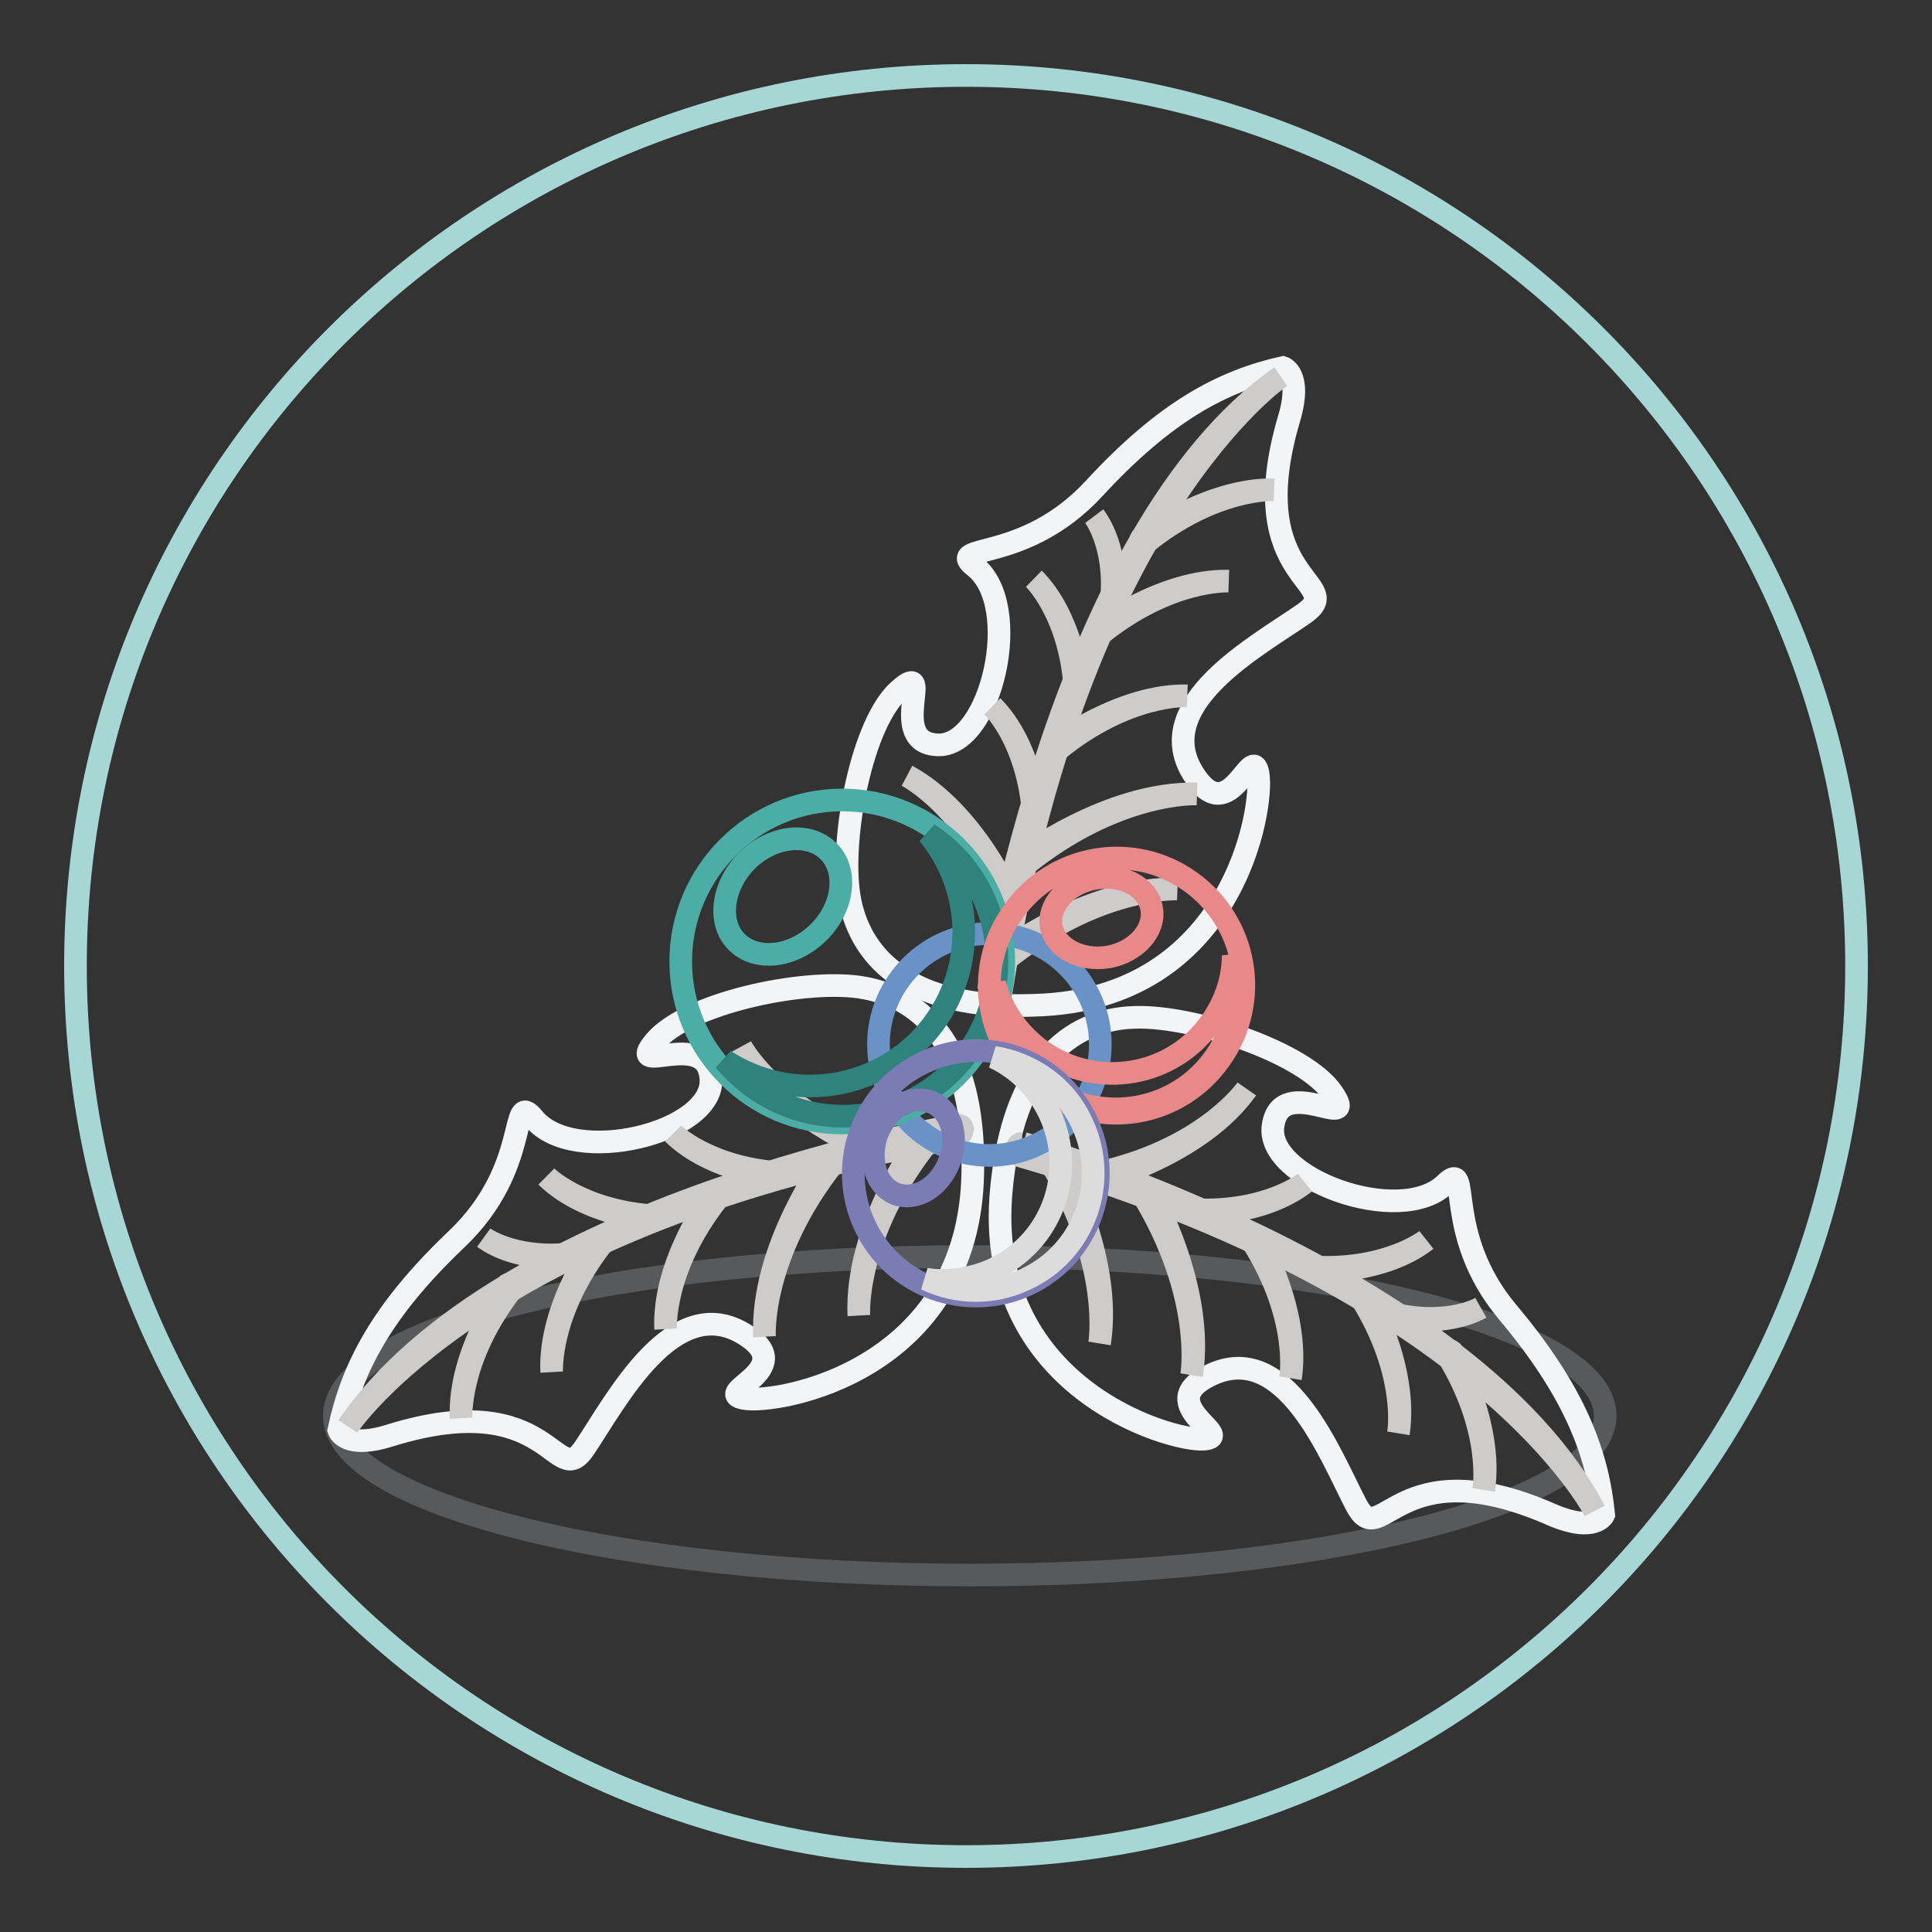 <?xml version="1.0" encoding="utf-8"?>
<!-- Svg Vector Icons : http://www.onlinewebfonts.com/icon -->
<!DOCTYPE svg PUBLIC "-//W3C//DTD SVG 1.1//EN" "http://www.w3.org/Graphics/SVG/1.1/DTD/svg11.dtd">
<svg version="1.1" xmlns="http://www.w3.org/2000/svg" xmlns:xlink="http://www.w3.org/1999/xlink" x="0px" y="0px" viewBox="0 0 256 256" enable-background="new 0 0 256 256" xml:space="preserve">
<rect x="0" y="0" width="256" height="256" fill="#333333" stroke="none"/>
<g> <path stroke-width="3" fill-opacity="0" stroke="#a7d7d5"  d="M10,128c0,65.2,52.8,118,118,118s118-52.8,118-118c0-65.2-52.8-118-118-118S10,62.8,10,128L10,128z"/> <path stroke-width="3" fill-opacity="0" stroke="#58595b"  d="M212.7,187.6c0,11.7-37.7,21.1-84.2,21.1c-46.5,0-84.2-9.5-84.2-21.1c0-11.7,37.7-21.1,84.2-21.1 C175,166.4,212.7,175.9,212.7,187.6z"/> <path stroke-width="3" fill-opacity="0" stroke="#f3f4f5"  d="M150.5,134.8c7.8-0.2,22.5,4.7,26.1,10.1c3.6,5.4-6.8-2.8-7.9,4.2c-1.2,7,16.8,13.6,22.8,7.8 c3.7-3.6-0.6,6.4,8.3,17s11.9,18.7,12.7,26.8c0,0-1.1,2.5-6.9,0c-20.7-9.1-22.5,5.2-25.9-1.3c-3.4-6.5-9.4-22.2-19.5-17.1 c-7.6,3.8,3.7,8.1-0.7,8.4c-4.5,0.3-29.4-7-26.8-33.2C134.7,136.7,145.9,134.9,150.5,134.8z"/> <path stroke-width="3" fill-opacity="0" stroke="#cdccca"  d="M192.4,179.1c0,0,5.5,9.6,4.2,18.3c0,0,1.4-7.8-4.9-18C191.6,179.4,191.8,178.6,192.4,179.1L192.4,179.1z  M166.8,164.3c0,0,5.5,9.6,4.2,18.3c0,0,1.4-7.8-5-18C166,164.6,166.1,163.7,166.8,164.3L166.8,164.3z M152.3,157.7 c0,0,7.4,12.8,5.6,24.5c0,0,1.8-10.4-6.6-24.1C151.2,158,151.4,156.9,152.3,157.7z M140.1,153.5c0,0,7.4,12.8,5.6,24.5 c0,0,1.8-10.4-6.6-24.1C139.1,153.9,139.2,152.8,140.1,153.5z M181.1,171.6c0,0,5.5,9.6,4.2,18.3c0,0,1.4-7.8-5-18 C180.4,171.9,180.5,171.1,181.1,171.6L181.1,171.6z M185.1,174.7c0,0,6.5,1.1,11.1-1.4c0,0-4.1,2.4-11.1,0.9 C185.1,174.3,184.6,174.5,185.1,174.7L185.1,174.7z M174.5,168.5c0,0,8.9,0.2,14.5-4.2c0,0-5,4-14.6,3.6 C174.4,167.9,173.8,168.3,174.5,168.5z M158.4,160.9c0,0,8.9,0.2,14.5-4.2c0,0-4.9,4-14.6,3.6C158.3,160.3,157.8,160.7,158.4,160.9 z M146.9,156.1c0,0,12.4-3.5,18.3-11.8c0,0-5.2,7.6-18.7,10.9C146.5,155.3,145.9,156,146.9,156.1z"/> <path stroke-width="3" fill-opacity="0" stroke="#cdccca"  d="M135.6,151.5c0,0,59.1,17.1,75.7,48.7c0,0-14.7-29.2-76-47c0,0-1.2-1.6,0.2-1.7"/> <path stroke-width="3" fill-opacity="0" stroke="#f3f4f5"  d="M113.9,130.8c-7.8-1.1-22.9,2.2-27.1,7.2c-4.2,5,7-2,7.4,5c0.4,7.1-18.2,11.7-23.5,5.2 c-3.3-4-0.1,6.4-10.2,16c-10,9.5-13.9,17.2-15.6,25.3c0,0,0.8,2.6,6.8,0.7c21.6-6.7,21.8,7.7,25.8,1.6c4.1-6.1,11.8-21,21.3-14.9 c7.2,4.6-4.6,7.6-0.2,8.4c4.4,0.8,29.9-3.6,30.3-30C129.3,134.6,118.4,131.5,113.9,130.8L113.9,130.8z"/> <path stroke-width="3" fill-opacity="0" stroke="#cdccca"  d="M67.3,170.2c0,0-6.6,8.9-6.2,17.7c0,0-0.5-7.9,6.9-17.3C68,170.6,68,169.8,67.3,170.2z M94.4,158.4 c0,0-6.6,8.9-6.2,17.7c0,0-0.5-7.9,6.9-17.3C95.1,158.7,95.1,157.9,94.4,158.4z M109.6,153.4c0,0-8.8,11.9-8.3,23.7 c0,0-0.7-10.6,9.3-23.2C110.5,153.9,110.5,152.8,109.6,153.4L109.6,153.4z M122.1,150.6c0,0-8.8,11.9-8.3,23.7 c0,0-0.7-10.6,9.3-23.2C123.1,151.1,123,150,122.1,150.6z M79.3,164.1c0,0-6.6,8.9-6.2,17.7c0,0-0.5-7.9,6.9-17.3 C80,164.4,80,163.6,79.3,164.1z M75,166.7c0,0-6.6,0.4-10.9-2.7c0,0,3.8,2.8,10.9,2.2C75.1,166.3,75.5,166.6,75,166.7z M86.3,161.7 c0,0-8.8-0.8-13.9-5.8c0,0,4.5,4.5,14.1,5.2C86.4,161.1,86.9,161.6,86.3,161.7z M103.1,156c0,0-8.8-0.8-13.9-5.8 c0,0,4.5,4.5,14.1,5.2C103.3,155.4,103.7,155.8,103.1,156L103.1,156z M115.1,152.5c0,0-11.9-4.8-16.9-13.8c0,0,4.3,8.1,17.4,13 C115.6,151.7,116,152.5,115.1,152.5z"/> <path stroke-width="3" fill-opacity="0" stroke="#cdccca"  d="M126.8,149.1c0,0-60.6,10.4-80.7,39.9c0,0,17.9-27.3,80.8-38.2c0,0,1.4-1.5,0.1-1.7"/> <path stroke-width="3" fill-opacity="0" stroke="#f3f4f5"  d="M112.5,118.6c-1.2-7.8,1.8-23,6.7-27.2c4.9-4.3-1.9,7.1,5.1,7.3s11.4-18.4,4.9-23.6 c-4.1-3.2,6.4-0.2,15.8-10.4c9.4-10.2,17-14.2,25-16c0,0,2.6,0.8,0.8,6.8c-6.4,21.7,8,21.6,2,25.8c-6,4.2-20.8,12.1-14.5,21.5 c4.7,7.1,7.6-4.7,8.4-0.3c0.8,4.4-3.2,30-29.6,30.7C116.5,134,113.2,123.1,112.5,118.6z"/> <path stroke-width="3" fill-opacity="0" stroke="#cdccca"  d="M151.2,71.4c0,0,8.8-6.7,17.6-6.5c0,0-7.9-0.4-17.2,7.2C151.6,72.1,150.8,72.1,151.2,71.4z M139.7,98.7 c0,0,8.8-6.7,17.6-6.5c0,0-7.9-0.4-17.2,7.2C140.1,99.4,139.3,99.4,139.7,98.7L139.7,98.7z M135,113.9c0,0,11.8-9,23.6-8.7 c0,0-10.6-0.5-23,9.6C135.5,114.9,134.4,114.9,135,113.9z M132.4,126.5c0,0,11.8-9,23.6-8.7c0,0-10.6-0.5-23,9.6 C132.9,127.5,131.8,127.4,132.4,126.5z M145.2,83.5c0,0,8.8-6.7,17.6-6.5c0,0-7.9-0.4-17.2,7.2C145.6,84.2,144.7,84.2,145.2,83.5z  M147.8,79.2c0,0,0.3-6.6-2.8-10.8c0,0,2.9,3.8,2.3,10.9C147.4,79.3,147.6,79.7,147.8,79.2L147.8,79.2z M143,90.5c0,0-1-8.8-6-13.8 c0,0,4.6,4.4,5.4,14C142.4,90.7,142.8,91.2,143,90.5L143,90.5z M137.5,107.4c0,0-1-8.8-6-13.8c0,0,4.6,4.4,5.4,14 C136.9,107.6,137.3,108.1,137.5,107.4L137.5,107.4z M134.2,119.5c0,0-5-11.8-14-16.7c0,0,8.2,4.2,13.2,17.2 C133.4,120,134.2,120.4,134.2,119.5L134.2,119.5z"/> <path stroke-width="3" fill-opacity="0" stroke="#cdccca"  d="M131,131.2c0,0,9.5-60.8,38.7-81.3c0,0-27.1,18.3-37,81.3c0,0-1.4,1.4-1.7,0.1"/> <path stroke-width="3" fill-opacity="0" stroke="#6993c6"  d="M145.8,138.4c0,8.1-6.6,14.7-14.7,14.7c-8.1,0-14.7-6.6-14.7-14.7c0-8.1,6.6-14.7,14.7-14.7 C139.2,123.7,145.8,130.3,145.8,138.4z"/> <path stroke-width="3" fill-opacity="0" stroke="#4caca6"  d="M133,127.4c0,11.8-9.6,21.4-21.4,21.4c-11.8,0-21.4-9.6-21.4-21.4c0-11.8,9.6-21.4,21.4-21.4 C123.4,106,133,115.6,133,127.4z"/> <path stroke-width="3" fill-opacity="0" stroke="#2f827d"  d="M123,110.5c2.9,3.5,4.7,8.1,4.7,13c0,11.3-9.1,20.4-20.4,20.4c-4.2,0-8.1-1.3-11.3-3.4 c3.7,4.5,9.4,7.4,15.7,7.4c11.3,0,20.4-9.1,20.4-20.4C132.2,120.4,128.6,114.1,123,110.5z"/> <path stroke-width="3" fill-opacity="0" stroke="#4caca6"  d="M108.4,123.6c-3.4,3.3-8.2,3.8-10.8,1.2c-2.6-2.6-1.9-7.5,1.4-10.8c3.4-3.3,8.2-3.8,10.8-1.2 C112.4,115.4,111.8,120.3,108.4,123.6z"/> <path stroke-width="3" fill-opacity="0" stroke="#e98888"  d="M138.2,144.4c7.6,5.4,18.1,3.6,23.5-4.1c5.4-7.6,3.6-18.1-4-23.5c-7.6-5.4-18.1-3.6-23.5,4.1 C128.8,128.5,130.6,139,138.2,144.4z"/> <path stroke-width="3" fill-opacity="0" stroke="#e98888"  d="M131.8,130.3c0.9,3.5,3.1,6.7,6.3,9c7.3,5.1,17.3,3.4,22.4-3.9c1.9-2.7,2.9-5.8,2.9-8.8 c1.2,4.5,0.5,9.4-2.4,13.5c-5.1,7.3-15.2,9-22.4,3.9C134.1,140.6,131.7,135.5,131.8,130.3z"/> <path stroke-width="3" fill-opacity="0" stroke="#e98888"  d="M146.9,126.8c3.7-0.7,6.2-3.6,5.7-6.4c-0.5-2.9-3.9-4.7-7.6-4c-3.7,0.7-6.2,3.6-5.7,6.4 C139.9,125.7,143.3,127.4,146.9,126.8z"/> <path stroke-width="3" fill-opacity="0" stroke="#7c7cb5"  d="M144,148.6c3.8,8.1,0.3,17.8-7.8,21.6c-8.1,3.8-17.8,0.3-21.6-7.8c-3.8-8.1-0.3-17.8,7.8-21.6 C130.6,136.9,140.2,140.4,144,148.6z"/> <path stroke-width="3" fill-opacity="0" stroke="#dddcdc"  d="M131.7,140.1c3.2,1.5,5.8,4.1,7.4,7.5c3.6,7.8,0.3,17-7.5,20.6c-2.9,1.3-6,1.7-8.9,1.3 c4,1.9,8.8,2.1,13.2,0c7.8-3.6,11.1-12.9,7.5-20.6C141.2,144,136.7,140.9,131.7,140.1z"/> <path stroke-width="3" fill-opacity="0" stroke="#7c7cb5"  d="M125.8,153.9c-1.3,3.4-4.4,5.3-7.1,4.3c-2.6-1-3.7-4.5-2.5-7.9c1.3-3.4,4.4-5.3,7.1-4.3 C126,147,127.1,150.5,125.8,153.9z"/></g>
</svg>